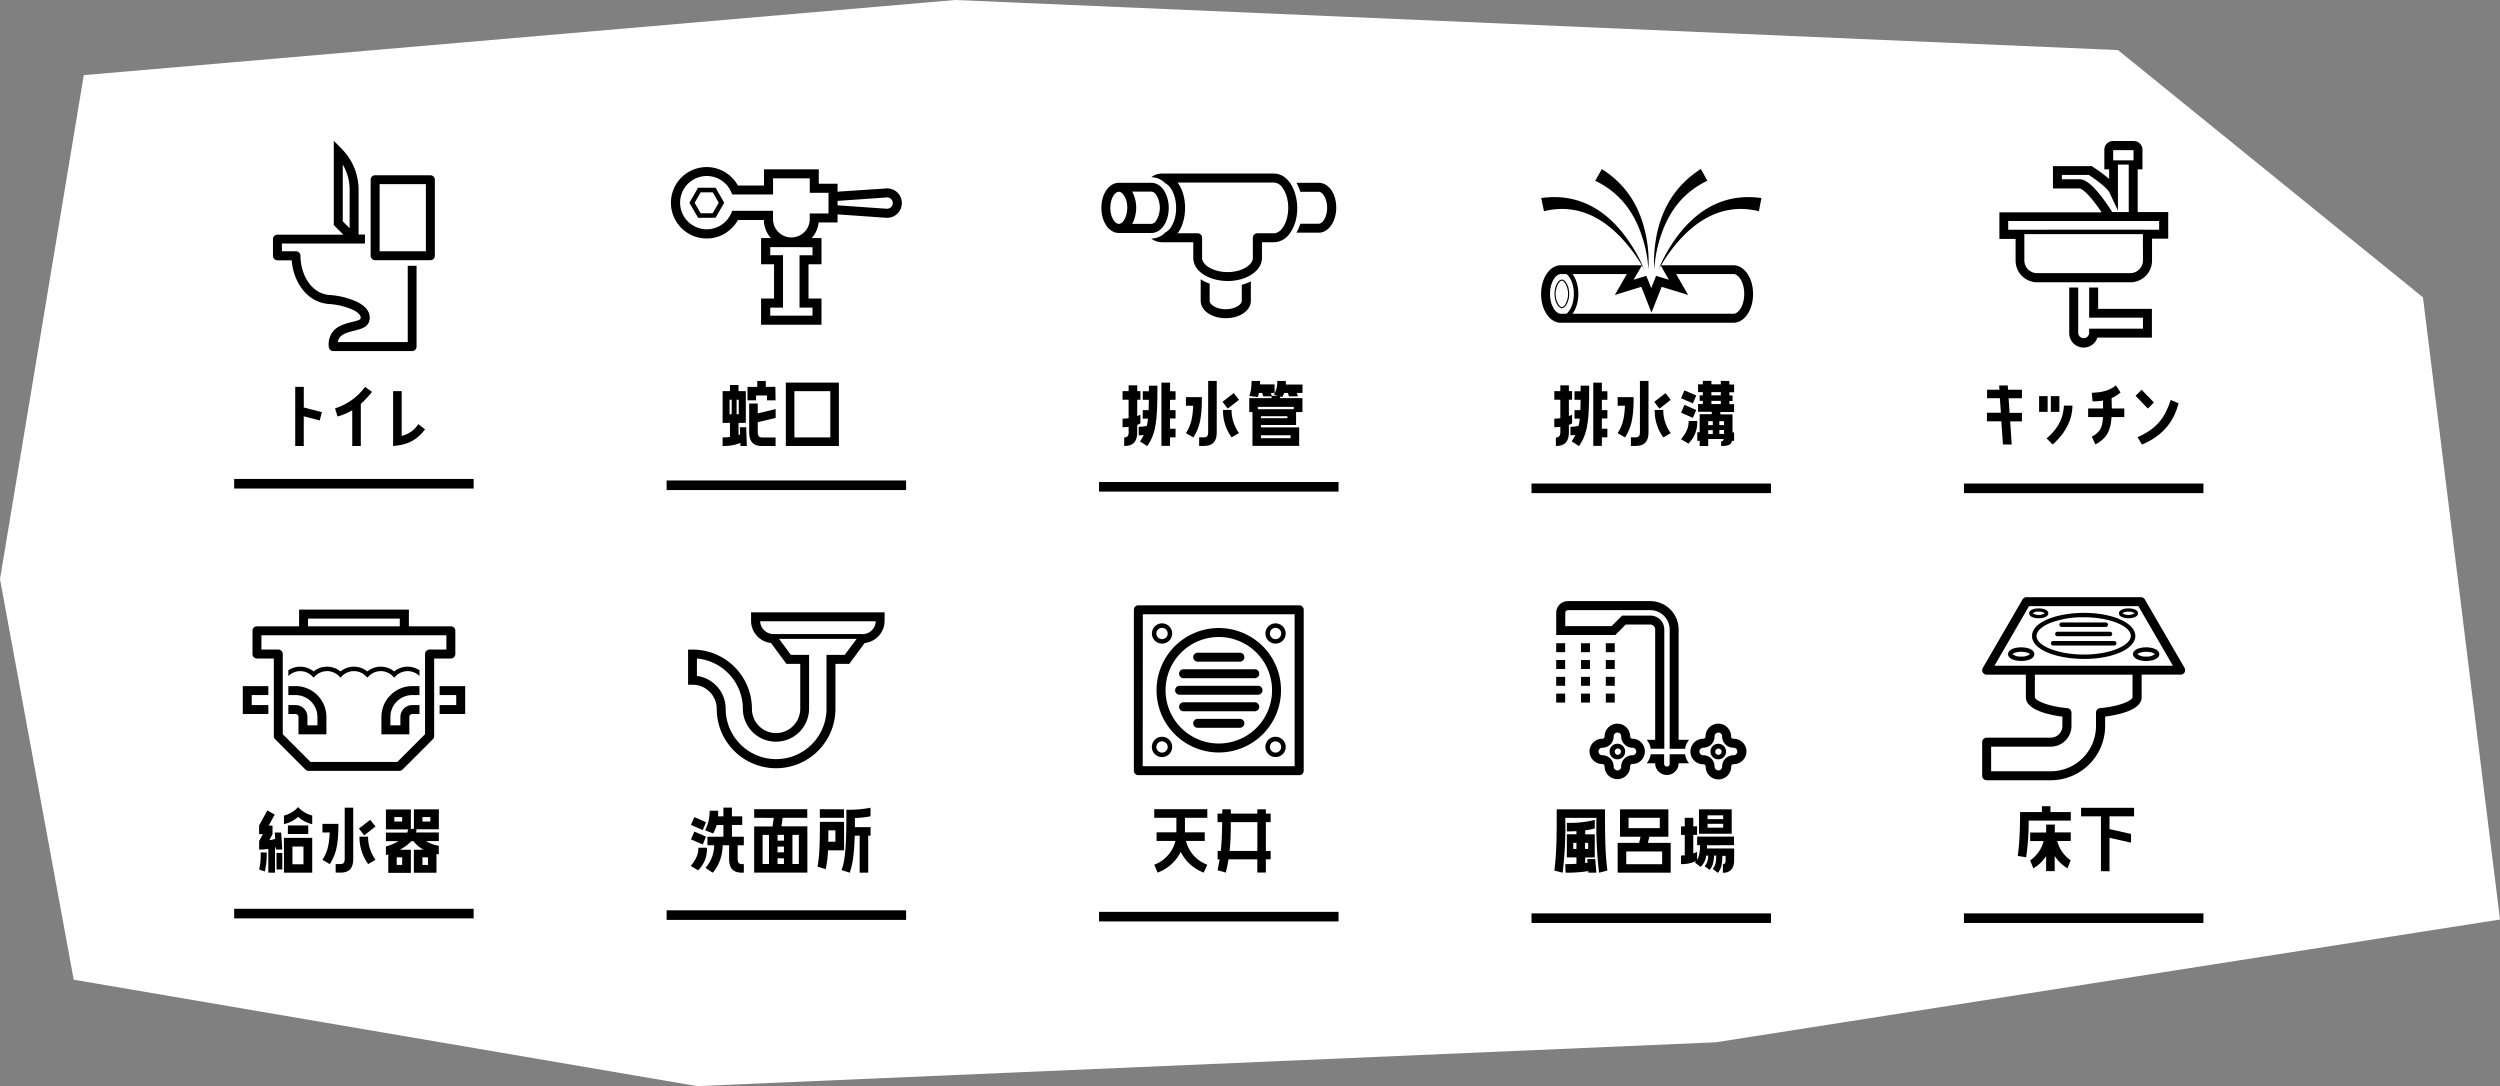 <svg xmlns="http://www.w3.org/2000/svg" viewBox="0 0 782.61 340"><rect x="0" y="0" width="782.61" height="340" fill="#808080" stroke="none"/><defs><style>.cls-1{fill:#fff;}.cls-2{stroke:#000;stroke-miterlimit:10;stroke-width:3px;}</style></defs><g id="レイヤー_2" data-name="レイヤー 2"><g id="レイヤー_1-2" data-name="レイヤー 1"><polygon class="cls-1" points="26.23 23.52 0 181.27 23.08 306.69 218.21 340 537.13 326.28 782.61 287.85 758.49 93.08 663.02 15.68 298.99 0 26.23 23.52"/><path d="M92.42,121.11H95.1v6.45l5.66,1.46-.67,2.6-5-1.29v9.28H92.42Z"/><path d="M110.27,128.43a18.86,18.86,0,0,1-4.61,1.95l-.77-2.55a18.61,18.61,0,0,0,9.4-6.72l2.16,1.56a29.7,29.7,0,0,1-3.5,3.77v13.17h-2.68Z"/><path d="M133.06,134.4c-3,4-6.35,4.93-10,5.21V122.45h2.68v14a8.46,8.46,0,0,0,5.21-3.67Z"/><path d="M127.64,83.21v23.88h-21.9c.92-5,10-2.08,10-7.68,0-1.35-.68-3.3-4-4.93a24.52,24.52,0,0,0-8.68-2.14c-5.87-.51-9-6.7-9-12.28a1.41,1.41,0,0,0-1.4-1.41H88.25V76.24h26V73.43h-2v-14a18.3,18.3,0,0,0-1.39-7c-1.6-3.85-3.65-5.62-6.37-8.34V70.46l3,3H86.85a1.4,1.4,0,0,0-1.4,1.4v5.23a1.4,1.4,0,0,0,1.4,1.4h4.46c.54,6.75,4.74,13.09,11.54,13.67A22.16,22.16,0,0,1,110.52,97c1.5.75,2.4,1.65,2.4,2.42,0,.56-.31.78-2.6,1.34-3.13.77-6.34,1.71-7.25,5.42a6.69,6.69,0,0,0-.13,2.56,1.4,1.4,0,0,0,1.38,1.16H129a1.4,1.4,0,0,0,1.4-1.4V83.21ZM107.3,51.51a15.42,15.42,0,0,1,2.15,7.89V71.45L107.3,69.3Z"/><path d="M134.73,54.86h-17.3a1.41,1.41,0,0,0-1.4,1.41V80.06a1.4,1.4,0,0,0,1.4,1.4h17.3a1.4,1.4,0,0,0,1.4-1.4V56.27A1.41,1.41,0,0,0,134.73,54.86Zm-1.41,23.79H118.84v-21h14.48Z"/><line class="cls-2" x1="73.31" y1="151.43" x2="148.27" y2="151.43"/><path d="M233.59,133.76l.2,5.85h-2l0-.94a14.3,14.3,0,0,1-5.58.94v-2.68a19.44,19.44,0,0,0,2.3-.15v-4.41h-2.3v-9.92h2.3v-1.93h2.68v1.93h2.28v9.92h-2.28v3.79l.5-.17-.08-2.23Zm-4.54-4.07v-4.56h-.67v4.56Zm1.54-4.56v4.56h.67v-4.56Zm12.2.2h-2.68v-1.54h-3.42v1.54H234v-4.22h3.05v-1.83h2.68v1.83h3Zm-5.58,1v3.07l5.6-1.34v2.76l-5.6,1.33v3.1c0,1.29.47,1.69,1.39,1.69h4.19v2.68H238.6c-2.73,0-4.07-1.27-4.07-4.37v-8.92Z"/><path d="M246,139.61V119.77h16.61v19.84Zm2.68-17.16v14.48h11.25V122.45Z"/><path d="M277.34,59,262.19,60V57.51h-5.88V53H239.16v5.08H231a11.18,11.18,0,1,0,0,10.8h8.13a8.5,8.5,0,0,0,2.21,5.65h-3.09v8.2h4.06V93.46h-4.06v8.19h18.91V93.46h-4.06V82.72h4.06v-8.2H254.1a8.57,8.57,0,0,0,2.17-4.88h5.92V67.11l15.15,1.06a4.61,4.61,0,1,0,0-9.19Zm-15.15,5.29V62.89l15.34-1.08a1.77,1.77,0,1,1,.24,3.53C277.58,65.36,278.52,65.41,262.19,64.27Zm-2.84,2.53h-5.87v2a5.75,5.75,0,0,1-11.49,0V66H229.23l-.37.84a8.34,8.34,0,1,1,0-6.8l.37.84H242V55.83h11.49v4.52h5.87Zm-5,10.56v2.52h-4.06V96.3h4.06v2.52H241.12V96.3h4V79.88h-4V77.36Z"/><path d="M218.52,58.77l-2.71,4.7,2.71,4.7H224l2.71-4.7L224,58.77Zm.82,8-1.89-3.28,1.89-3.28h3.79L225,63.47l-1.89,3.28Z"/><line class="cls-2" x1="208.68" y1="151.91" x2="283.65" y2="151.91"/><path d="M353.3,133.61a15.28,15.28,0,0,1-1.89.12v-2.68a12.62,12.62,0,0,0,1.89-.14v-5.78h-1.89v-2.68h1.89v-1.83H356v1.83h1v2.68h-1v5.11a8.52,8.52,0,0,0,1-.43v2.71a5.62,5.62,0,0,1-1,.49v2.23c0,3.1-1.34,4.37-4.07,4.37v-2.68c.92,0,1.39-.4,1.39-1.69Zm3.17,0a9.45,9.45,0,0,0,2.56-.32,17.18,17.18,0,0,0,.34-2.23h-1.63v-2.68h1.83l.08-3.22h-1.91v-2.68h1.91v-1.74h2.67c0,10.64-.34,14.86-3.19,18.9l-2.26-1.46a13.66,13.66,0,0,0,1.16-2,12.89,12.89,0,0,1-1.56.1Zm9.82-13.81v2.68H368v2.68h-1.74v3.22H368V131h-1.74v3.22H368v2.68h-1.74v2.68h-2.68V119.77Z"/><path d="M371.25,135.59c1.14-1.88,2.05-3.62,2.28-8.58h-2.28v-2.68h5c0,7.69-1.11,10-2.67,12.6Zm4.14,4v-2.68h1.46c.92,0,1.36-.37,1.36-1.66v-16h2.68v16c0,3.07-1.34,4.34-4,4.34Zm12.47-14.43-3.52,2.75-1.64-2.13,3.52-2.73Zm-2.33,3.17a12.4,12.4,0,0,0,2.33,7.24l-2.31,1.34a14.26,14.26,0,0,1-2.7-8.58Z"/><path d="M402.53,119.28c0,.39,0,.74,0,1.09h5.21V123h-1.78l.32,1.07H403.5l-.35-1.07H402a4.36,4.36,0,0,1-.62,1.29l-.65-.19v.54h7V129h-2v4.05h-11v.74H406.7v5.78H392.07V129h-1v-4.36h7v-.57h-2.61l-.35-1.07h-1a8.3,8.3,0,0,1-.35,1.29l-2.65-.32a13.77,13.77,0,0,0,.67-4.73h2.67c0,.39,0,.74,0,1.09H399V123h-1.16l.27.9H400l-1.22-.37a7.4,7.4,0,0,0,1.05-4.29Zm2.48,8.08H393.76v.74H405Zm-2,3.55v-.62h-8.28v.62Zm1,5.35h-9.27v.92H404Z"/><path d="M412.85,57.23h-7a14.23,14.23,0,0,1,1.2,2.81h5.76c1.24,0,2.64,2.15,2.64,5s-1.4,5-2.64,5h-5.76a14.41,14.41,0,0,1-1.2,2.8h7c3,0,5.45-3.45,5.45-7.85S415.9,57.23,412.85,57.23Z"/><path d="M388.73,89.15v5c0,1.25-2.16,2.65-5.05,2.65s-5-1.4-5-2.65V88.79a12.8,12.8,0,0,1-2.81-1.36v6.73c0,3.06,3.45,5.45,7.85,5.45s7.85-2.39,7.85-5.45V88.09A14.63,14.63,0,0,1,388.73,89.15Z"/><path d="M398.81,54.33h-35.1a5.48,5.48,0,0,0-3.31,1.15,6.12,6.12,0,0,1,4.41,1.92c3.24,1.56,4.69,9,1.86,13.54a4.72,4.72,0,0,1-1.86,1.82,6.13,6.13,0,0,1-4.41,1.92,5.37,5.37,0,0,0,1.17.69h0l.18.08h0a5.34,5.34,0,0,0,2,.38h9.8V80.7c0,6.1,9.83,9.08,16.62,6.11,2.64-1.14,4.88-3.27,4.88-6.11V75.83h3.8a6.22,6.22,0,0,0,5-2.9C408.48,66.42,405.53,54.33,398.81,54.33Zm-30.16,2.81h30.16a3.39,3.39,0,0,1,2.55,1.49c2.56,3.25,2.54,9.66,0,12.9a4,4,0,0,1-1.89,1.4c-.45.13-.18.1-5.87.1a1.4,1.4,0,0,0-1.4,1.4V80.7c0,1.73-1.86,3-3.47,3.66-5.55,2.21-12.42-.39-12.42-3.66V74.43a1.39,1.39,0,0,0-1.4-1.4h-6.26C371.73,68.83,371.79,61.43,368.65,57.14Z"/><path d="M365.87,65.08c0-4-2.15-7.85-5.45-7.85H350.23c-3.06,0-5.45,3.45-5.45,7.85s2.39,7.85,5.45,7.85h10.19C363.74,72.93,365.87,69.11,365.87,65.08Zm-11.44,5a10.82,10.82,0,0,0,0-10.09h6a1.91,1.91,0,0,1,1.41.86,7.68,7.68,0,0,1,0,8.36,1.92,1.92,0,0,1-1.41.87Zm-2.25-8.34c1.72,3.59,0,8.34-1.95,8.34-1.25,0-2.65-2.16-2.65-5C347.58,61.09,350.34,57.94,352.18,61.79Z"/><line class="cls-2" x1="344.05" y1="152.39" x2="419.02" y2="152.39"/><path d="M488.45,133.61a15.25,15.25,0,0,1-1.88.12v-2.68a12.39,12.39,0,0,0,1.88-.14v-5.78h-1.88v-2.68h1.88v-1.83h2.68v1.83h1v2.68h-1v5.11a8.52,8.52,0,0,0,1-.43v2.71a5.62,5.62,0,0,1-1,.49v2.23c0,3.1-1.34,4.37-4.07,4.37v-2.68c.92,0,1.39-.4,1.39-1.69Zm3.18,0a9.37,9.37,0,0,0,2.55-.32,19,19,0,0,0,.35-2.23h-1.64v-2.68h1.84l.07-3.22h-1.91v-2.68h1.91v-1.74h2.68c0,10.64-.35,14.86-3.2,18.9L492,138.15a13.75,13.75,0,0,0,1.17-2,12.89,12.89,0,0,1-1.56.1Zm9.82-13.81v2.68h1.73v2.68h-1.73v3.22h1.73V131h-1.73v3.22h1.73v2.68h-1.73v2.68h-2.68V119.77Z"/><path d="M506.4,135.59c1.14-1.88,2.06-3.62,2.28-8.58H506.4v-2.68h5c0,7.69-1.12,10-2.68,12.6Zm4.14,4v-2.68H512c.92,0,1.37-.37,1.37-1.66v-16h2.68v16c0,3.07-1.34,4.34-4,4.34ZM523,125.18l-3.52,2.75-1.63-2.13,3.52-2.73Zm-2.33,3.17a12.4,12.4,0,0,0,2.33,7.24l-2.3,1.34a14.2,14.2,0,0,1-2.71-8.58Z"/><path d="M531,123.81l-1.06,2.46-3.7-1.61,1.07-2.46Zm0,4.54-1.06,2.46-3.7-1.62,1.07-2.45Zm.3,3.45a9.22,9.22,0,0,1-2.75,7.06l-2.31-1.36c2-2.45,2.38-4,2.38-5.7Zm10.07-12.52v1.09h1.48v2.43h-1.48v1h1v1.74h-1v1h1.48v2.43h-4.31v.75h3.82v5.65h.49V138h-.64c-.35,1.33-1.34,1.61-3.42,1.61v-1.44c.42,0,.69-.17.79-.74h-4.83v2.18h-2.68V138h-.75v-2.68h.75v-5.65h3.79v-.75h-4.29v-2.43h1.49v-1h-1v-1.74h1v-1h-1.49v-2.43h1.49v-1.09h2.68v1.09h2.95v-1.09Zm-5.19,13.81v-1.24h-1.43v1.24Zm0,2.8v-1.24h-1.43v1.24Zm2.51-12.13v-1h-2.95v1Zm0,2.73v-1h-2.95v1Zm1,5.36h-1.46v1.24h1.46Zm0,4v-1.24h-1.46v1.24Z"/><path d="M486.64,92c0,2.68,1.34,4.49,2.29,4.49s2.29-1.81,2.29-4.49-1.32-4.49-2.29-4.49S486.64,89.32,486.64,92Zm2.29-4.14c.3,0,.72.34,1.06.85a6.61,6.61,0,0,1,0,6.58c-.34.52-.76.85-1.06.85s-.72-.33-1.07-.85a6.63,6.63,0,0,1,0-6.58C488.21,88.2,488.62,87.86,488.93,87.86Z"/><path d="M514.73,76.38a38.89,38.89,0,0,1,1.28,8,40,40,0,0,0-.86-11.16c-2.09-9.59-6.76-15.86-13.71-20.3l-2.05,3.67C507.62,60.57,512.3,67.3,514.73,76.38Z"/><path d="M517.86,84.38A39.77,39.77,0,0,1,520,73.57c3-8.77,7.94-13.82,14.48-17l-2.05-3.67c-9.2,5.89-13.68,14.87-14.53,25.94A36.21,36.21,0,0,0,517.86,84.38Z"/><path d="M522,78.64a45.27,45.27,0,0,0-2.84,5.74s.24-.47.71-1.28l2.56,4.47-4-1.22-1.52,3.87-1.53-3.87-4,1.22L514,83.1c.47.81.71,1.28.71,1.28a44.21,44.21,0,0,0-2.84-5.74C505.18,67.2,495.57,60.14,482.48,62l.85,4.12c11.65-2.86,20.92,3.27,28,12.92,1,1.34,1.87,2.71,2.61,4H488.61c-3.47,0-6.18,4-6.18,9s2.71,9,6.18,9h54c3.46,0,6.18-4,6.18-9s-2.72-9-6.18-9H520c.73-1.24,1.62-2.61,2.61-4,7-9.59,16.28-15.79,28-12.92L551.4,62C538.31,60.14,528.7,67.18,522,78.64ZM490.38,98.22h-1.77c-1.6,0-3.38-2.56-3.38-6.22s1.78-6.21,3.38-6.21h1.77C493.48,88.38,493.42,95.68,490.38,98.22Zm52.26-12.43c1.6,0,3.38,2.55,3.38,6.21s-1.78,6.22-3.38,6.22H492.27c2.43-3.28,2.43-9.16,0-12.43h17l-3.76,6.54,8.29-2.54,3.19,8.06,3.18-8.06,8.29,2.54-3.76-6.54Z"/><line class="cls-2" x1="479.43" y1="152.87" x2="554.39" y2="152.87"/><path d="M627,139.13l-.49-7.24H622v-2.68h4.37l-.33-4.56h-4V122h3.87l-.08-1.34h2.68l.1,1.34h4.34v2.68h-4.17l.3,4.56h3.87v2.68h-3.67l.47,7.24Z"/><path d="M641,124v4.93h-2.67V124Zm-.32,13.24c4.49-3.87,5.23-7.32,5.43-10.27h2.66c0,4-1.84,8.33-6.2,12.18Zm4-8.31H642V124h2.68Z"/><path d="M661.09,127.87H665v2.68h-4c-.28,5-2.09,7-5.06,8.58l-1.12-2.43c2.51-1.32,3.35-2.8,3.5-6.15h-4.64v-2.68h4.66v-2.48a19.24,19.24,0,0,1-3.27.25l-.25-2.68c3.1-.12,5.48-.62,7.54-2.33l1.46,2.23a10.49,10.49,0,0,1-2.8,1.76Z"/><path d="M674.28,126l-1.91,1.89-3.85-4,1.91-1.86Zm7.71.25c-1.66,6.42-5.61,10.46-11.46,12.92l-1.36-2.31c6-2.73,8.48-5.92,10.36-11.65Z"/><path d="M656.81,90H654v9.44h16.84v3.44H654v1.4a1.72,1.72,0,0,1-3.43,0V90h-2.81v14.28a4.52,4.52,0,0,0,8.82,1.4h17.06v-9H656.81Z"/><path d="M669.19,66.38V53h1.5V46.89A2.75,2.75,0,0,0,668,44.14h-6.5a2.75,2.75,0,0,0-2.75,2.75V53h1.5v3a49.07,49.07,0,0,0-5.47-4H642.66v7H651c.06,0,1.39.06,4.84,4.57q.44.57.84,1.14c.45.62.86,1.22,1.22,1.75h-32v8.34h5.07v6.79a6.79,6.79,0,0,0,6.78,6.78h29.15a6.79,6.79,0,0,0,6.78-6.78V74.72h5.07V66.38Zm1.65,15.13a4,4,0,0,1-4,4H637.71a4,4,0,0,1-4-4V73.29h37.11Zm5.07-9.59h-3.48c-.22-.07-40.19,0-40.29,0h-3.48V69.19h47.25ZM658.05,61.8c-3.88-5.09-5.9-5.68-7.08-5.68h-5.51V54.77h8.45c2.42,1.58,5.82,4.17,6.42,5.46l2.07,4.4.61,1.3V51.53h3.38V66.38h-5.17C660.26,64.87,659.16,63.26,658.05,61.8ZM661.51,47h6.38v3.2h-.1v0H661.6v0h-.09Z"/><line class="cls-2" x1="614.8" y1="152.87" x2="689.77" y2="152.87"/><path d="M84,273.19v-7.44a19.75,19.75,0,0,1-2.87.2v-2.68l1.16-2.16H81.11v-2.7l2.58-4.71L86,255l-1.88,3.45h1.19v2.7l-1,1.88a14.47,14.47,0,0,0,1.83-.42l-.12-2h2l.34,5.34h-2l0-.7-.27.08v7.86Zm-.52-6.33a22.31,22.31,0,0,1-.59,5.95l-1.76-.62a20.8,20.8,0,0,0,.47-5.33Zm4.91,5.33H86.56V267h1.81Zm9.35-16.91V258a9.82,9.82,0,0,1-4.41-2.3,10.15,10.15,0,0,1-4.44,2.3v-2.68a9,9,0,0,0,4.44-2.67A8.84,8.84,0,0,0,97.72,255.28Zm-8.85,17.91V262.28h8.85v10.91Zm1.24-14.78h6.37v2.67H90.11ZM91.55,265v5.56H95V265Z"/><path d="M100.94,269.17c1.14-1.89,2.06-3.62,2.28-8.58h-2.28v-2.68h5c0,7.69-1.12,9.94-2.68,12.6Zm4.14,4v-2.68h1.46c.92,0,1.37-.37,1.37-1.66v-16h2.67v16c0,3.07-1.33,4.34-4,4.34Zm12.47-14.44L114,261.51l-1.64-2.14,3.53-2.72Zm-2.33,3.18a12.4,12.4,0,0,0,2.33,7.24l-2.3,1.34a14.2,14.2,0,0,1-2.71-8.58Z"/><path d="M129.57,259.45v-6.1h7.81v6.25h-7a5,5,0,0,1-.12,1h7.11v2.68h-4a10.13,10.13,0,0,0,4,1.48v2.68c-.27-.05-.52-.07-.74-.12v5.88h-7.07V266h3a10,10,0,0,1-3.12-2.68h-.67a13.07,13.07,0,0,1-3.64,2.68h3.49v7.24h-7.07v-5.81a6.44,6.44,0,0,1-.74.25v-2.7a16,16,0,0,0,3.92-1.66h-3.92v-2.68h6.65a2.8,2.8,0,0,0,.29-1h-6.94v-6.25h7.81v6.1Zm-3.67-2.28v-1.39h-2.45v1.39Zm0,11.21h-1.71v2.38h1.71Zm6.35-12.6v1.39h2.46v-1.39Zm1.71,12.6h-1.71v2.38H134Z"/><path d="M76,223.52h8v-2.8h-5.2v-3.13H84v-2.81H76Z"/><path d="M92.52,214.78H90.27v2.81h2.25a6.85,6.85,0,0,1,6.85,6.85v2.62H96.24v-2.62a3.73,3.73,0,0,0-3.72-3.72H90.27v2.8h2.25a.92.92,0,0,1,.92.92v5.43h8.74v-5.43A9.67,9.67,0,0,0,92.52,214.78Z"/><path d="M119.4,224.44v5.43h8.74v-5.43a.92.92,0,0,1,.92-.92h2.25v-2.8h-2.25a3.73,3.73,0,0,0-3.72,3.72v2.62h-3.13v-2.62a6.85,6.85,0,0,1,6.85-6.85h2.25v-2.81h-2.25A9.67,9.67,0,0,0,119.4,224.44Z"/><path d="M137.62,214.78v2.81h5.2v3.13h-5.2v2.8h8v-8.74Z"/><path d="M123.4,210.19a6.67,6.67,0,0,0-8.41,0,6.66,6.66,0,0,0-8.4,0,6.67,6.67,0,0,0-8.41,0,6.69,6.69,0,0,0-7.91-.37v1.81a5.24,5.24,0,0,1,7.41,0l.5.49.49-.49a5.24,5.24,0,0,1,7.42,0l.5.49.49-.49a5.24,5.24,0,0,1,7.42,0l.49.49.5-.49a5.24,5.24,0,0,1,7.42,0l.49.49.5-.49a5.24,5.24,0,0,1,7.41,0v-1.81A6.69,6.69,0,0,0,123.4,210.19Z"/><path d="M142.54,204.74v-7.27a1.41,1.41,0,0,0-1.4-1.41H128v-5.22H93.63v5.22H80.44a1.4,1.4,0,0,0-1.4,1.41v7.27a1.4,1.4,0,0,0,1.4,1.4h5.28v24.27a1.37,1.37,0,0,0,.41,1l9.49,9.5a1.39,1.39,0,0,0,1,.41H125a1.37,1.37,0,0,0,1-.41l9.5-9.5a1.37,1.37,0,0,0,.41-1V206.14h5.28A1.4,1.4,0,0,0,142.54,204.74ZM96.43,193.65h28.72v2.41H96.43Zm43.31,9.68h-5.28a1.41,1.41,0,0,0-1.4,1.41v25.09l-8.68,8.68H97.2l-8.68-8.68V204.74a1.41,1.41,0,0,0-1.4-1.41H81.84v-4.46h57.9Z"/><line class="cls-2" x1="73.31" y1="285.99" x2="148.27" y2="285.99"/><path d="M221,257.39,220,259.85l-3.7-1.62,1.07-2.45Zm0,4.51L220,264.36l-3.7-1.59,1.07-2.45Zm.3,3.48a9.25,9.25,0,0,1-2.75,7.06l-2.31-1.36c2-2.48,2.38-4,2.38-5.7Zm7.83-7.12v3.67h3.72v2.68h-1.93v4.21c0,1.29.47,1.69,1.39,1.69h.54v2.68h-.54c-2.73,0-4.07-1.27-4.07-4.37v-4.21h-2c-.15,5.75-3.15,8.58-3.15,8.58l-2.23-1.52a10.76,10.76,0,0,0,2.71-7.06h-2.11v-2.68h5v-3.67h-2.11a11.79,11.79,0,0,1-1.12,2.65l-2.5-1a12.67,12.67,0,0,0,1.41-6.12h2.68c0,.64,0,1.22-.05,1.76h1.69v-2.73h2.67v2.73h3.23v2.68Z"/><path d="M236.09,256v-2.68h16.62V256H245l-.37,2.68h8.11v14.48H236.09V258.71h5.76l.37-2.68Zm4.64,14.48v-9.13h-2v9.13Zm2.68-9.13v1.81h2v-1.81Zm0,3.67v1.79h2v-1.79Zm0,3.65v1.81h2V268.7Zm4.66-7.32v9.13h2v-9.13Z"/><path d="M259.2,266.19a34.25,34.25,0,0,1-.72,5.9l-2.56-.81c.55-2.93.75-6.43.75-14h7.56v8.92Zm5-12.84V256h-7.56v-2.68Zm-4.88,6.59c0,1.24,0,2.43-.05,3.57h2.25v-3.57Zm5.62-6.47a33.68,33.68,0,0,0,7.57-.62v2.68a31.13,31.13,0,0,1-4.89.55c0,1,0,2,0,2.85h4.91v2.68h-.75v11.58h-2.67V261.61h-1.54c-.22,6.79-.8,9.27-1.56,11.58l-2.56-.82c.85-2.41,1.51-5.51,1.51-17.21Z"/><path d="M235.12,191.68v2.67a7,7,0,0,0,6.25,6.94l4.82,6.54h4.32v14a7.63,7.63,0,0,1-7.52,7.66,7.56,7.56,0,0,1-7.6-7.56,18.57,18.57,0,0,0-18.59-18.58h-1.4v11h1.4a7.58,7.58,0,0,1,7.57,7.56,18.58,18.58,0,1,0,37.16,0V207.83h4.32l4.83-6.54a7,7,0,0,0,6.24-6.94v-2.67ZM264.44,205h-5.71v16.86a15.78,15.78,0,0,1-31.56,0,10.38,10.38,0,0,0-9-10.27v-5.45a15.78,15.78,0,0,1,14.37,15.72,10.37,10.37,0,1,0,20.74-.1V205h-5.71L243.88,200h24.29Zm5.5-6.51h-.7l0,0H242.84l0,0h-.71a4.18,4.18,0,0,1-4.17-4h36.19A4.18,4.18,0,0,1,269.94,198.52Z"/><line class="cls-2" x1="208.68" y1="286.47" x2="283.65" y2="286.47"/><path d="M361.33,256v-2.68h16.61V256h-7v4.56h6.2v2.68h-5.88a10.7,10.7,0,0,0,6.67,7.46l-1.11,2.46a13.16,13.16,0,0,1-7.19-6.48,13.33,13.33,0,0,1-7.22,6.48l-1.09-2.46a10.67,10.67,0,0,0,6.65-7.46h-5.91v-2.68h6.2V256Z"/><path d="M381.16,272.44c.25-1.19.47-2.3.65-3.4h-.65v-2.67h1c.27-2.53.4-5.24.45-9h-1.47v-2.68h1.49v-1.34h2.68v1.34h8.28v-1.34h2.68v1.34h1.49v2.68h-1.49v9h1.49V269h-1.49v4.15h-2.68V269h-9c-.22,1.34-.49,2.68-.84,4.15Zm4.14-15.07c0,3.67-.1,6.42-.37,9h8.68v-9Z"/><path d="M406.72,242.66H356.36a1.41,1.41,0,0,1-1.41-1.4V190.9a1.41,1.41,0,0,1,1.41-1.41h50.36a1.41,1.41,0,0,1,1.4,1.41v50.36A1.4,1.4,0,0,1,406.72,242.66Zm-49-2.8h47.56V192.3H357.76Z"/><path d="M381.54,235.56a19.48,19.48,0,1,1,13.77-5.71A19.47,19.47,0,0,1,381.54,235.56Zm0-36.15a16.67,16.67,0,1,0,16.67,16.67A16.69,16.69,0,0,0,381.54,199.41Z"/><path d="M363.77,201.48a3.17,3.17,0,1,1,3.17-3.17A3.17,3.17,0,0,1,363.77,201.48Zm0-4.94a1.77,1.77,0,1,0,1.77,1.77A1.77,1.77,0,0,0,363.77,196.54Z"/><path d="M363.77,237a3.18,3.18,0,1,1,3.17-3.17A3.17,3.17,0,0,1,363.77,237Zm0-4.94a1.77,1.77,0,1,0,1.77,1.77A1.77,1.77,0,0,0,363.77,232.08Z"/><path d="M399.3,237a3.18,3.18,0,1,1,3.18-3.17A3.17,3.17,0,0,1,399.3,237Zm0-4.94a1.77,1.77,0,1,0,1.77,1.77A1.77,1.77,0,0,0,399.3,232.08Z"/><path d="M399.3,201.48a3.17,3.17,0,1,1,3.18-3.17A3.17,3.17,0,0,1,399.3,201.48Zm0-4.94a1.77,1.77,0,1,0,1.77,1.77A1.77,1.77,0,0,0,399.3,196.54Z"/><path d="M393.82,217.48H369.26a1.4,1.4,0,1,1,0-2.8h24.56a1.4,1.4,0,1,1,0,2.8Z"/><path d="M392.67,222.66H370.4a1.41,1.41,0,0,1,0-2.81h22.27a1.41,1.41,0,1,1,0,2.81Z"/><path d="M388.14,227.83H374.93a1.4,1.4,0,0,1,0-2.8h13.21a1.4,1.4,0,1,1,0,2.8Z"/><path d="M392.67,212.31H370.4a1.41,1.41,0,0,1,0-2.81h22.27a1.41,1.41,0,1,1,0,2.81Z"/><path d="M388.14,207.13H374.93a1.4,1.4,0,0,1,0-2.8h13.21a1.4,1.4,0,1,1,0,2.8Z"/><line class="cls-2" x1="344.05" y1="286.95" x2="419.02" y2="286.95"/><path d="M502.44,253.35c0,8.13,0,13.19.74,19.17l-2.6.67a121.22,121.22,0,0,1-.82-17.16H490a121.22,121.22,0,0,1-.82,17.16l-2.6-.67c.74-6,.74-11,.74-19.17ZM490,270.51c1.34,0,2.5-.05,3.5-.1v-2h-3v-7.24h3v-1c-.92.07-1.91.1-3,.1v-2.68a31.73,31.73,0,0,0,8.73-.92v2.68a20.94,20.94,0,0,1-3,.57v1.26h3v7.24h-3v1.77c.28-.05.52-.08.75-.13l-.1-1.14h2.5l.35,4.27h-2.5l0-.5a44.08,44.08,0,0,1-7.14.5Zm2.5-4.76h1v-1.89h-1Zm3.67-1.89v1.89h1v-1.89Z"/><path d="M516.32,261.93l-.45,1.93H523v9.33H506.4v-9.33h6.72l.45-1.93h-6.43v-8.58h15.13v8.58Zm4,4.61H509.08v4h11.25Zm-10.51-7.29h9.77V256h-9.77Z"/><path d="M534.36,264.61c0,.34,0,.64,0,1h8.5v3.77c0,2.58-1.34,3.85-3.52,3.85v-2.68c.55,0,.85-.37.85-1.17v-1.46h-1c-.07,2.88-.44,4.16-1.43,5.31L536.15,272c.84-1.11,1.07-1.81,1.11-4.16h-.69c-.12,2.31-.5,3.45-1.39,4.46l-1.54-1.14a4.91,4.91,0,0,0,1.1-3.32h-.62a5.73,5.73,0,0,1-1.74,3.52l-1.81-1.34a4.54,4.54,0,0,0,.45-.52,10,10,0,0,1-4.79,1v-2.68a9,9,0,0,0,1.17-.08v-6.37h-1.17v-2.67h1.17V256h2.67v2.68h1.19v2.67h-1.19v5.83a10.91,10.91,0,0,0,1.19-.5v2.51c.57-.87.9-2.13.92-4.61h-.89v-2.68h11.53v2.68Zm-2.5-3.62v-7.64H542.1V261Zm2.68-5.76v1.19h4.88v-1.19Zm0,2.66v1.21h4.88v-1.21Z"/><path d="M525.48,197.06a8.89,8.89,0,0,0-8.88-8.89H490.83a3.68,3.68,0,0,0-3.67,3.67v6.95h18.49l3.27-3.28h7.68a1.54,1.54,0,0,1,1.54,1.55v34.52h-2.67a5.64,5.64,0,0,1,1.28,2.8H521V197.06a4.35,4.35,0,0,0-4.35-4.35h-8.84L504.49,196H490v-4.14a.87.87,0,0,1,.87-.86H516.6a6.08,6.08,0,0,1,6.08,6.08v37.32h4.82a5.66,5.66,0,0,1,1.27-2.8h-3.29Z"/><path d="M527.5,236.11h-4.82V239a.87.87,0,1,1-1.73,0v-2.88h-4.2a5.8,5.8,0,0,1-1.27,2.81h2.66a3.67,3.67,0,1,0,7.34,0h3.28A5.7,5.7,0,0,1,527.5,236.11Z"/><path d="M512.59,231.58a3.89,3.89,0,0,0-1.56-.32.72.72,0,0,1-.72-.72,4,4,0,1,0-8,0,.72.72,0,0,1-.72.72,4,4,0,0,0-4,3.92,4,4,0,0,0,4,4,.73.73,0,0,1,.72.73,4,4,0,1,0,8,0,.73.73,0,0,1,.76-.77,4.06,4.06,0,0,0,1.56-.31A4,4,0,0,0,512.59,231.58ZM511,236.43A3.53,3.53,0,0,0,507.5,240a1.15,1.15,0,0,1-.35.84,1.18,1.18,0,0,1-2-.88,3.54,3.54,0,0,0-2.19-3.27c-1.18-.49-1.63,0-2.22-.62a1.18,1.18,0,0,1,.88-2,3.54,3.54,0,0,0,3.53-3.53,1.18,1.18,0,0,1,1.2-1.23,1.21,1.21,0,0,1,1.16,1.23,3.54,3.54,0,0,0,3.53,3.53,1.18,1.18,0,0,1,.85,2A1.2,1.2,0,0,1,511,236.43Z"/><path d="M507.22,233a2.44,2.44,0,1,0,0,4.53A2.44,2.44,0,0,0,507.22,233Zm-.9,3.3a1,1,0,1,1,.57-1.9A1,1,0,0,1,506.32,236.28Z"/><path d="M542.63,231.26a.72.72,0,0,1-.72-.72,4,4,0,1,0-8,0,.73.73,0,0,1-.73.72,4,4,0,1,0,0,8,.73.73,0,0,1,.77.73,4,4,0,1,0,8,0,.73.73,0,0,1,.77-.77,4,4,0,0,0,4-4A4,4,0,0,0,542.63,231.26ZM539.1,240a1.18,1.18,0,0,1-1.18,1.18,1.21,1.21,0,0,1-1.18-1.22,3.53,3.53,0,0,0-3.53-3.53,1.18,1.18,0,0,1-.83-2.05,1.29,1.29,0,0,1,.83-.31,3.54,3.54,0,0,0,3.53-3.53,1.2,1.2,0,0,1,.36-.89,1.18,1.18,0,0,1,2,.89,3.54,3.54,0,0,0,3.53,3.53,1.18,1.18,0,0,1,.89,2c-.59.6-1,.14-2.22.62A3.54,3.54,0,0,0,539.1,240Z"/><path d="M537,233a2.44,2.44,0,0,0,.9,4.71A2.44,2.44,0,1,0,537,233Zm.33,3.13a1,1,0,1,1,1.61-.86A1,1,0,0,1,537.35,236.11Z"/><rect x="487.16" y="201.36" width="2.8" height="2.8"/><rect x="487.16" y="217.13" width="2.8" height="2.8"/><rect x="487.16" y="211.88" width="2.8" height="2.8"/><rect x="487.16" y="206.62" width="2.8" height="2.8"/><rect x="494.93" y="201.36" width="2.8" height="2.8"/><rect x="494.93" y="206.62" width="2.8" height="2.8"/><rect x="494.93" y="211.88" width="2.8" height="2.8"/><rect x="494.93" y="217.13" width="2.8" height="2.8"/><rect x="502.69" y="206.62" width="2.8" height="2.8"/><rect x="502.69" y="201.36" width="2.8" height="2.8"/><rect x="502.69" y="211.88" width="2.8" height="2.8"/><rect x="502.69" y="217.13" width="2.8" height="2.8"/><line class="cls-2" x1="479.43" y1="287.43" x2="554.39" y2="287.43"/><path d="M641.88,252.37v1.84h6.37v2.68H635.06a74.88,74.88,0,0,1-.79,11.48l-2.63-.43s.74-4,.74-13.73h6.82v-1.84Zm1.36,5.75v2.46h5v2.68H644a10.56,10.56,0,0,0,4.21,6.05l-1,2.5a12.31,12.31,0,0,1-4-3.84v4.74h-2.68V268a12.2,12.2,0,0,1-4,3.84l-1-2.5a10.55,10.55,0,0,0,4.22-6.05h-4.22v-2.68h5v-2.46Z"/><path d="M657.69,272.71V255.55h-6.22v-2.68h16.59v2.68h-7.69v4l6.74,1.52v2.72l-6.74-1.51v10.47Z"/><path d="M683.87,209.1l-12.44-21.45a1.4,1.4,0,0,0-1.21-.7H634.35a1.4,1.4,0,0,0-1.21.7L620.7,209.1a1.4,1.4,0,0,0,1.21,2.11h12.28v7.08c0,4,7.43,5.54,11.43,6.05v2.93a3.65,3.65,0,0,1-3.65,3.65H621.91a1.41,1.41,0,0,0-1.4,1.41v10.51a1.41,1.41,0,0,0,1.4,1.41H642a17,17,0,0,0,17-17v-2.93c4-.51,11.43-2,11.43-6.05v-7.08h12.28A1.4,1.4,0,0,0,683.87,209.1Zm-59.52-.69,10.81-18.66h34.25l10.81,18.66Zm43.22,9.88c0,.67-2.82,2.67-10.17,3.4a1.42,1.42,0,0,0-1.26,1.4v4.18A14.16,14.16,0,0,1,642,241.44H623.31v-7.71H642a6.47,6.47,0,0,0,6.46-6.46v-4.18a1.42,1.42,0,0,0-1.26-1.4C640.08,221,637,219,637,218.29v-7.08h30.57Z"/><path d="M663.49,193.82c-9.91-4.18-27.37-1.35-27.37,5.26s17.59,9.38,27.37,5.26C670.12,201.54,670.11,196.61,663.49,193.82Zm-2.38,9.88c-10,3.05-23.59-.12-23.59-4.62,0-1.42,1.5-2.87,4.1-4a28.49,28.49,0,0,1,10.66-1.85c8.47,0,14.76,2.89,14.76,5.82C667,201.39,663.41,203,661.11,203.7Z"/><path d="M628.61,204.78c0,2.85,8.23,2.84,8.23,0S628.61,201.93,628.61,204.78Zm4.12.74a3.82,3.82,0,0,1-2.71-.74c.24-.45,2.46-1.1,4.45-.51a1.8,1.8,0,0,1,1,.51A3.88,3.88,0,0,1,632.73,205.52Z"/><path d="M670.38,206.79c2.44.45,5.58-.28,5.58-2,0-2.39-5.91-2.83-7.74-1.08C667.24,204.64,667.58,206.28,670.38,206.79Zm4.17-2a3.82,3.82,0,0,1-2.71.74,3.88,3.88,0,0,1-2.71-.74,1.8,1.8,0,0,1,1-.51C672.08,203.68,674.3,204.32,674.55,204.78Z"/><path d="M641.22,192c0-2.07-6-2.07-6,0S641.22,194.05,641.22,192Zm-3-.5a2.83,2.83,0,0,1,1.92.5,3.87,3.87,0,0,1-3.84,0A2.83,2.83,0,0,1,638.24,191.47Z"/><path d="M669.31,192c0-2.07-6-2.07-6,0S669.31,194.05,669.31,192Zm-3-.5a2.83,2.83,0,0,1,1.92.5,3.87,3.87,0,0,1-3.84,0A2.83,2.83,0,0,1,666.33,191.47Z"/><path d="M661.85,200.67H642.72a.7.7,0,1,0,0,1.4h19.13a.7.7,0,0,0,0-1.4Z"/><path d="M644.05,199.16h16.47a.7.7,0,1,0,0-1.4H644.05a.7.7,0,0,0,0,1.4Z"/><path d="M645.38,196.25h13.81a.7.7,0,0,0,0-1.4H645.38a.7.7,0,1,0,0,1.4Z"/><line class="cls-2" x1="614.8" y1="287.43" x2="689.77" y2="287.43"/></g></g></svg>